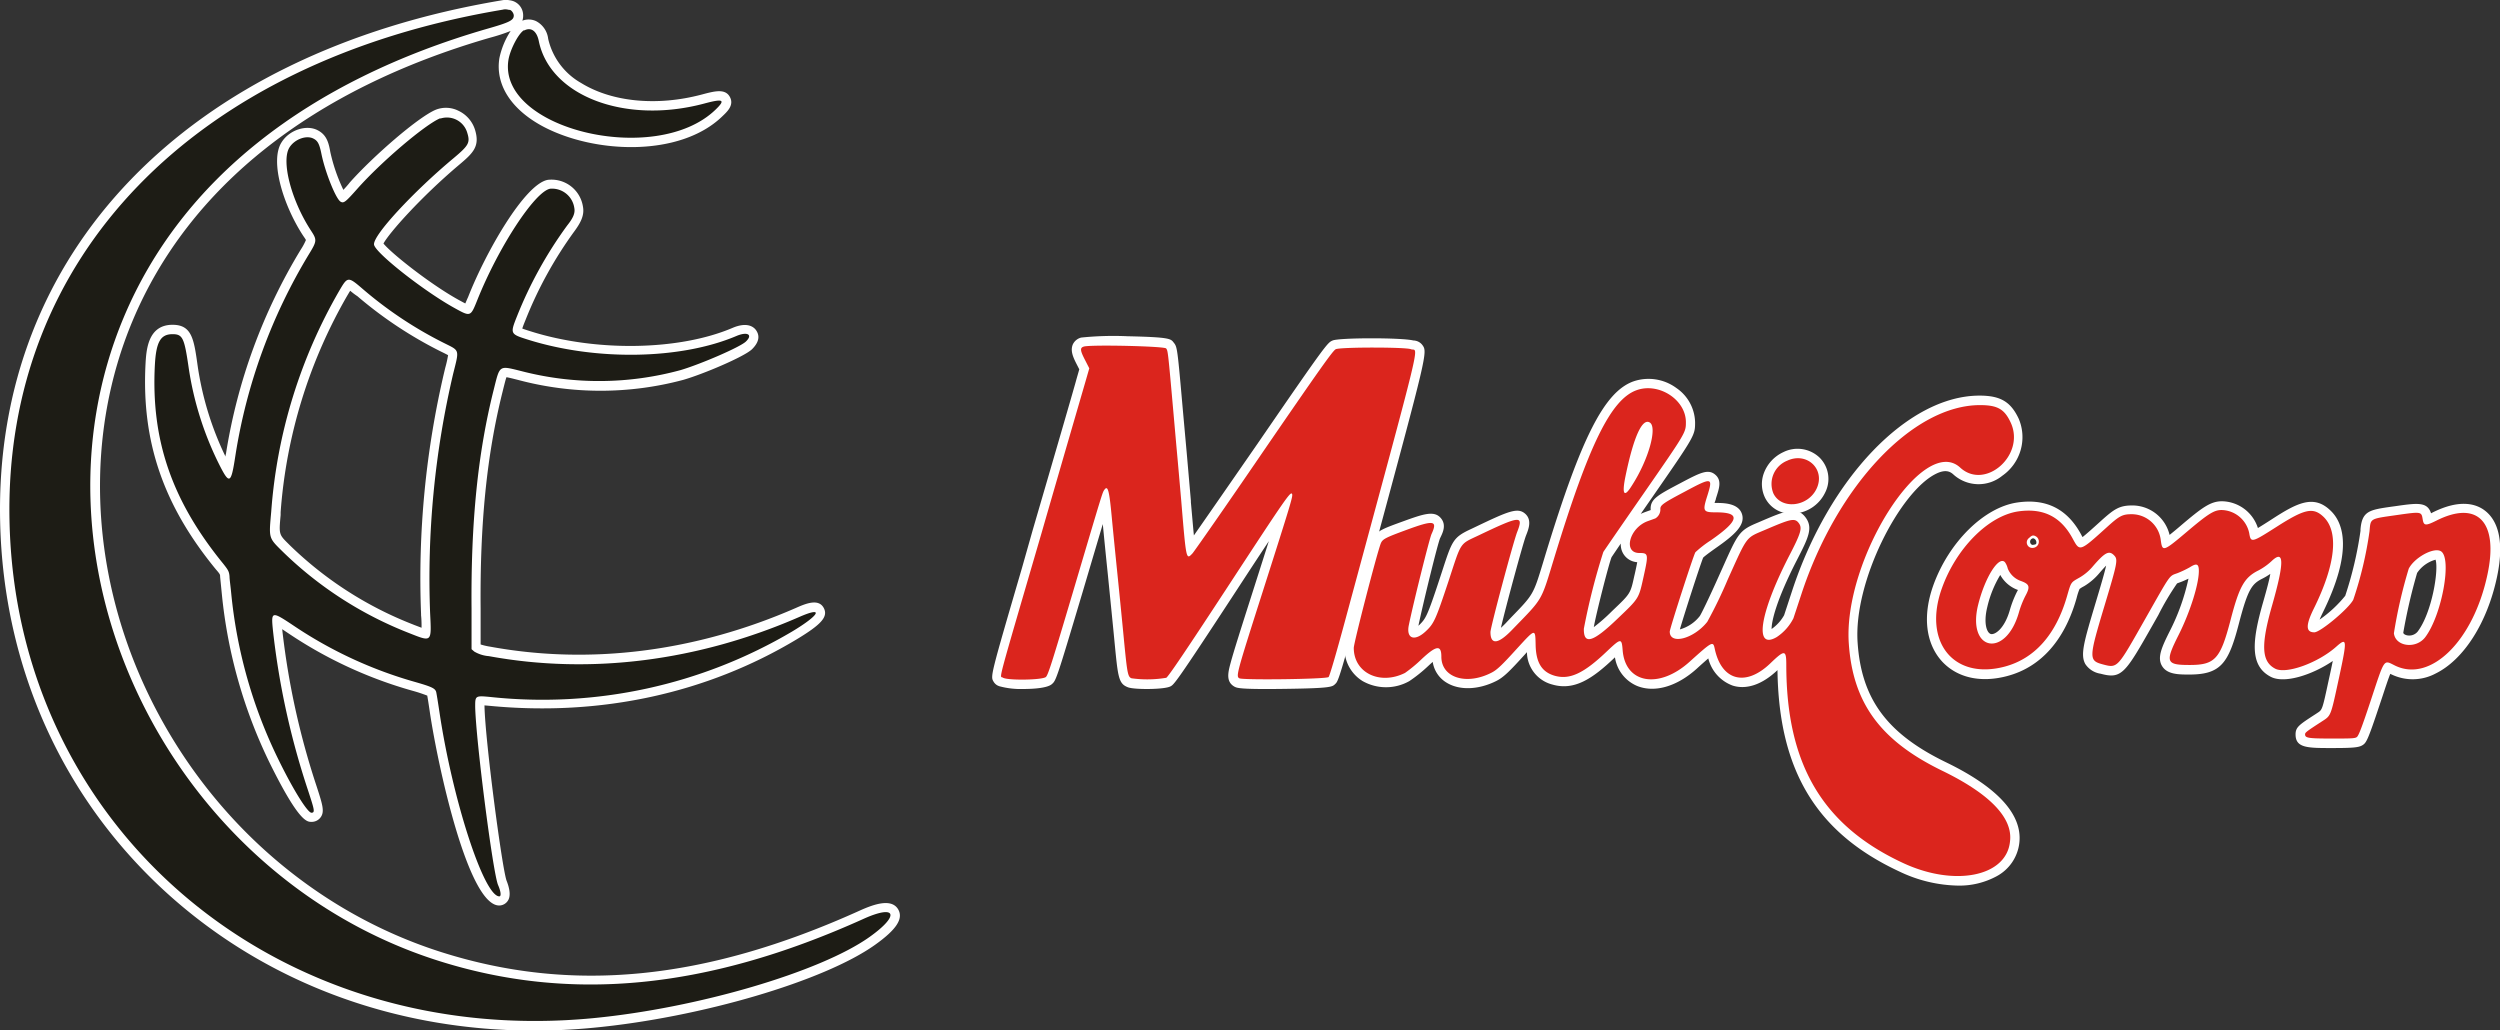 <svg xmlns="http://www.w3.org/2000/svg" viewBox="0 0 399.64 164.71"><rect x="0" y="0" width="399.64" height="164.71" fill="#333333" stroke="none"/><defs><style>.cls-1{fill:#fff;}.cls-2{fill:#db251d;}.cls-3{fill:#1d1c15;}</style></defs><title>SMK Multicomp Logo</title><g id="Layer_2" data-name="Layer 2"><path class="cls-1" d="M286.81,82.36a4.62,4.62,0,0,1-4.3-2.57,5,5,0,0,1-.18-3.89,6,6,0,0,1,3.11-3.37,5.09,5.09,0,0,1,5.83.9,4.81,4.81,0,0,1,.85,5.58,5.92,5.92,0,0,1-5.29,3.35Zm1-7.36a2.48,2.48,0,0,0-1.07.25,3,3,0,0,0-1.55,1.66,2,2,0,0,0,0,1.57,1.69,1.69,0,0,0,1.6.88h0a3,3,0,0,0,2.59-1.63h0A1.82,1.82,0,0,0,287.78,75Z" transform="translate(-0.37 -0.25)"/><path class="cls-2" d="M290.76,78.37c1.46-3.08-1.54-5.94-4.68-4.48a4,4,0,0,0-2.22,5.24C285.13,81.76,289.38,81.29,290.76,78.37Z" transform="translate(-0.37 -0.25)"/><path class="cls-1" d="M373.12,119.83c-3.85,0-5.79,0-5.79-2.17,0-1.19.57-1.55,3.27-3.3l.21-.14c.8-.51.8-.51,1.81-5.22l.18-.82c.15-.68.32-1.5.48-2.27-3.24,2.21-7.72,3.68-9.92,2.53-3.37-1.76-3-5.69-1.23-11.89.61-2.13,1-3.58,1.16-4.56a10.55,10.55,0,0,1-1.23.74c-1.67.84-2.33,1.59-3.78,7.17-1.64,6.33-2.87,8.17-7.89,8.18-1.74,0-3.56,0-4.39-1.34s-.08-3,1.21-5.58a34.23,34.23,0,0,0,3-8.41c-.41.2-.85.4-1.23.54l-.33.12-.26.1a42.35,42.35,0,0,0-3,5.06l-.9,1.59c-4.38,7.71-4.95,8.7-8.31,7.79a3.56,3.56,0,0,1-2.46-1.55c-.83-1.5-.21-3.57,1.63-9.73.73-2.44,1.43-4.77,1.7-6-.27.27-.63.67-1.12,1.24a9.71,9.71,0,0,1-2.33,2l-.16.09a4.76,4.76,0,0,0-.64.4,9.37,9.37,0,0,0-.46,1.41l-.07.25c-1.91,6.6-5.71,10.84-11,12.25-4.24,1.14-8,.3-10.43-2.3-2.64-2.87-3.16-7.3-1.43-12.16,2.47-6.91,8.11-12.49,13.42-13.27,4.6-.68,8,1,10.22,5.11l.06.12a2.85,2.85,0,0,1,.16.3c.62-.48,1.65-1.41,2.79-2.44l.24-.22c2-1.78,2.83-2.4,4.89-2.4a6.13,6.13,0,0,1,6,4.71c.56-.45,1.23-1,1.83-1.52,3.37-2.86,4.72-3.86,6.55-3.86a6.14,6.14,0,0,1,5.74,4.28c.63-.38,1.48-.92,2.22-1.4,4-2.59,6.68-4,9.37-1.41,2.13,2,3.63,6.52-1.24,16.37-.21.44-.37.79-.49,1.08a19.78,19.78,0,0,0,4.1-3.81,59.31,59.31,0,0,0,2.44-10.38l0-.25c.25-2.94,1.45-3.11,5-3.62l.52-.07c3.57-.51,5.15-.74,5.76,1.13l.25-.13c4.39-2.2,7-1.36,8.38-.28,1.63,1.26,3.29,4.12,1.91,10.6-1.55,7.3-5.31,13.21-9.8,15.42a7.79,7.79,0,0,1-7,.18l-.26-.12c-.3.73-.74,2.06-1.26,3.64l-.46,1.37c-1.86,5.6-2.11,6-2.7,6.38S376.56,119.83,373.12,119.83Zm-.82-3h.82c.8,0,2.3,0,3,0,.44-1,1.33-3.7,1.69-4.79l.46-1.37c1.42-4.29,1.75-5.31,2.93-5.8a2.74,2.74,0,0,1,2.37.34l.36.18a4.86,4.86,0,0,0,4.41-.17c3.63-1.79,6.85-7,8.2-13.36.8-3.75.49-6.59-.81-7.6-1-.78-2.87-.58-5.21.6h0c-1.13.56-2.19,1.09-3.22.57a2.25,2.25,0,0,1-1.11-1.63c-.58,0-1.54.19-2.59.34l-.53.07c-1,.15-1.95.28-2.38.4,0,.15,0,.34,0,.51l0,.26c-.23,2.5-1.9,9.76-2.74,11.44s-5.69,6.06-7.57,6.06a2.44,2.44,0,0,1-2.2-1.09c-.75-1.22-.23-2.84.78-4.9,3.08-6.23,3.78-11,1.86-12.87-.79-.75-1.18-1.13-5.67,1.76-3.21,2.07-4.18,2.69-5.38,2.16a2.47,2.47,0,0,1-1.28-2.12,3.15,3.15,0,0,0-2.93-2.44c-.67,0-1.43.46-4.61,3.15C348,89,347,89.8,345.67,89.3c-1.11-.44-1.27-1.62-1.38-2.48A3.18,3.18,0,0,0,341.13,84c-.92,0-1.09,0-2.87,1.62l-.25.22c-.68.62-1.25,1.14-1.75,1.58a2.49,2.49,0,0,1,1.17-.33,2.62,2.62,0,0,1,2,.94c1.22,1.3.94,2.23-1.24,9.5-1,3.31-1.92,6.44-1.87,7.34a6.27,6.27,0,0,0,.61.18c.26.07.7.17.81.18.53-.26,2-2.9,4.11-6.55l.9-1.59c3.32-5.85,3.38-6,4.9-6.5l.26-.1a13.41,13.41,0,0,0,1.71-.81,2.66,2.66,0,0,1,2.63-.44,2.17,2.17,0,0,1,1.08,1.92c.18,2.51-1.59,7.74-3.41,11.35a25.07,25.07,0,0,0-1.14,2.51,14.78,14.78,0,0,0,1.63.06c2.94,0,3.46,0,5-5.93,1.45-5.62,2.38-7.61,5.33-9.1a8.59,8.59,0,0,0,1.69-1.17c.44-.41,1.78-1.68,3.13-.86s1.33,2.89-.52,9.36c-2,6.86-1.16,7.93-.27,8.4s5.28-.82,8.08-3.3c.76-.68,1.81-1.61,3-.92,1.33.77,1.06,2-.07,7.26l-.17.81c-1.18,5.48-1.28,5.93-3.13,7.12ZM324.67,83.38a11.09,11.09,0,0,0-1.47.11c-4.2.62-8.94,5.49-11,11.32-1.33,3.72-1,7.13.8,9.12,1.64,1.77,4.29,2.28,7.46,1.44,4.27-1.15,7.27-4.58,8.89-10.19l.07-.25c.62-2.16.79-2.6,2.48-3.58l.14-.08A6.6,6.6,0,0,0,333.59,90c.45-.53.85-1,1.21-1.34a2.82,2.82,0,0,1-2.23.7c-1.13-.2-1.63-1.14-2.16-2.14l-.06-.12C329,84.55,327.22,83.38,324.67,83.38Zm45.42,16.48Zm19.78-16.4h0Zm-4.36,21.39a4.32,4.32,0,0,1-1.24-.17,3.56,3.56,0,0,1-2.71-3c-.13-1.18,2-10.09,2.52-11.17a8.12,8.12,0,0,1,4.44-3.54,3.42,3.42,0,0,1,2.71.09,3,3,0,0,1,1.42,2.16c.69,3.18-.84,10.46-3.41,13.84h0A4.71,4.71,0,0,1,385.51,104.85Zm2.54-2.73h0Zm-3.5-.74c0,.11.12.3.52.41a1.74,1.74,0,0,0,1.78-.58c2.27-3,3.39-9.8,2.86-11.49a5.22,5.22,0,0,0-2.95,2.12A88.45,88.45,0,0,0,384.55,101.38Zm0-.07h0Zm-65.78,3.31a3.46,3.46,0,0,1-.92-.12c-2.19-.58-3.87-3.28-2.7-8,.68-2.71,2.46-7.45,4.8-8a2,2,0,0,1,2.05.64,4.53,4.53,0,0,1,.78,1.59,2,2,0,0,0,1.17,1A3.11,3.11,0,0,1,326,93.38a3.48,3.48,0,0,1-.57,2.91h0a13.29,13.29,0,0,0-.87,2.25C323.33,102.84,320.86,104.62,318.76,104.62Zm1.36-12.47a17.53,17.53,0,0,0-2.07,5.09c-.67,2.69-.06,4.2.56,4.36s2.18-.79,3.05-3.88a16.48,16.48,0,0,1,1.13-2.88h0l.15-.28A5.2,5.2,0,0,1,320.12,92.15Zm5.27-2.82a2.37,2.37,0,0,1-1.71-4.15,2.22,2.22,0,0,1,3.14-.32,2.45,2.45,0,0,1-1.43,4.47Zm0-2v0a.93.93,0,0,0,.44-.11.63.63,0,0,0,0-.53.65.65,0,0,0-.44-.39h0a.55.55,0,0,0-.48.38.57.57,0,0,0,.19.61A.62.62,0,0,0,325.39,87.36Z" transform="translate(-0.37 -0.25)"/><path class="cls-2" d="M389.87,83.46c-1.76.88-2.05.85-2.22-.2-.2-1.24-.2-1.24-4.25-.66-4.26.61-4.06.49-4.25,2.59a59.94,59.94,0,0,1-2.59,10.92c-.69,1.39-5.26,5.22-6.23,5.22-1.38,0-1.4-1.13-.07-3.82,3.49-7.06,4-12.25,1.55-14.63-1.67-1.59-3-1.3-7.52,1.59-4,2.55-4.11,2.58-4.37,1a4.62,4.62,0,0,0-4.41-3.69c-1.21,0-2.14.59-5.58,3.5-3.75,3.17-3.9,3.22-4.15,1.29a4.69,4.69,0,0,0-4.65-4.12c-1.46,0-1.94.25-3.88,2-4.51,4.08-4.4,4-5.58,1.84C329.79,82.84,327,81.43,323,82c-4.77.7-9.93,5.89-12.21,12.3-3.06,8.56,1.87,14.69,10.05,12.51,4.79-1.28,8.19-5.12,9.95-11.23.67-2.32.59-2.2,2-3a8,8,0,0,0,2-1.64c2.09-2.44,2.73-2.77,3.57-1.87.59.63.48,1.2-1.57,8-2.54,8.46-2.55,8.78-.22,9.4s2.29.53,6.61-7.08,3.88-7,5.3-7.53a15.6,15.6,0,0,0,1.95-.93c1-.64,1.37-.57,1.43.31.14,2-1.32,6.74-3.25,10.56-2.17,4.32-2,4.76,1.84,4.75,4,0,4.86-1,6.44-7,1.43-5.54,2.23-7,4.56-8.14a10,10,0,0,0,2-1.42c2.08-2,2.12.06.14,7-1.83,6.4-1.71,9,.48,10.15,1.75.92,6.84-.91,9.76-3.51,1.74-1.54,1.77-1.19.46,4.9-1.39,6.42-1.25,6.07-2.85,7.11-2.36,1.53-2.59,1.71-2.59,2,0,.59.52.67,4.29.67,3,0,3.71,0,4-.25s.81-1.61,2.14-5.62c2.38-7.17,2.06-6.71,4-5.77,5.67,2.71,12.48-4,14.72-14.56C399.81,83.72,396.46,80.16,389.87,83.46ZM324.11,95.57a14.72,14.72,0,0,0-1,2.56c-2.1,7.42-8.38,6.21-6.51-1.25,1.09-4.36,3.3-7.85,4.28-6.75a2.91,2.91,0,0,1,.44,1,3.49,3.49,0,0,0,2.12,2C324.83,93.64,324.94,94.05,324.11,95.57Zm1.28-7.74a.88.88,0,0,1-.65-1.59c.48-.47.72-.5,1.22-.15A1,1,0,0,1,325.39,87.83Zm62.66,14.29c-1.47,1.92-4.76,1.5-5-.64a76.61,76.61,0,0,1,2.37-10.32c.91-1.77,3.93-3.44,5.11-2.81C392.4,89.35,390.73,98.59,388.05,102.12Z" transform="translate(-0.37 -0.25)"/><path class="cls-1" d="M313.39,141.82a22.51,22.51,0,0,1-9.26-2.19c-13.33-6.16-19.41-16.13-19.62-32.26l0,0c-2.39,2.29-4.93,3.17-7.15,2.48a6.22,6.22,0,0,1-3.91-4.35c-.55.48-1.23,1.08-1.85,1.65-3.16,2.85-6.72,3.88-9.51,2.76a5.91,5.91,0,0,1-3.56-4.58h0c-3.59,3.44-6.5,5.36-10,4.35a5.41,5.41,0,0,1-4.07-5.18l-.33.37c-2.48,2.74-3.42,3.66-4.57,4.24-2.85,1.43-5.89,1.53-7.94.27a4.67,4.67,0,0,1-2.22-3.32c-.21.18-.45.4-.74.67a23.1,23.1,0,0,1-3,2.4,7.59,7.59,0,0,1-7.46,0,6.07,6.07,0,0,1-2.9-5.3c0-1.25,3.94-16,4.41-17.21.54-1.42,1.54-1.79,4.87-3s5-1.77,6.06-.61.3,2.5-.06,3.27-2.69,10.28-3.47,14l.16-.14c1-1,1.25-1.32,3.21-7.29l.44-1.34c1.58-4.85,1.74-5.36,4.6-6.69l.63-.3c5.41-2.59,6.87-3.22,8.08-2.1,1.05,1,.49,2.42.07,3.47-.48,1.25-3.28,11.58-4,14.72.2-.17.43-.4.7-.67l.94-1c3.54-3.64,3.54-3.64,5.08-8.71l.41-1.36c5.73-18.76,9.42-26,14.07-27.66a7.5,7.5,0,0,1,6.84,1.06,6.82,6.82,0,0,1,3,5.46c0,2.13,0,2.13-7,12.23l-1.69,2.44c.18-.09.38-.17.58-.25l1-.36a.69.69,0,0,0,0-.22c0-1.57,1.19-2.2,4.73-4.07,3.14-1.66,4.44-2.34,5.58-1.39s.63,2.25.13,3.83c0,.15-.14.43-.22.71,1.11,0,3.8-.1,4.39,1.79.54,1.73-1.14,3.3-4.21,5.43-1,.71-1.75,1.27-2,1.52-.57,1.45-3.06,9.16-3.72,11.47a6.06,6.06,0,0,0,3.19-2.14c.22-.33,1.34-2.58,3.09-6.5l.54-1.2c2.47-5.53,2.67-6,5.67-7.24l.53-.23c3.76-1.6,5.64-2.41,7-.68s.51,3.35-1.36,7c-3.21,6.27-4,9.62-4,10.93a6.67,6.67,0,0,0,2-2.2l1.24-3.78c5.93-18.16,18.55-31.33,30-31.33h0c3.37,0,5,1,6.27,3.71a7.52,7.52,0,0,1-2.63,9.1,6,6,0,0,1-7.83-.21c-.48-.44-1.22-.85-2.71-.13-5.77,2.76-13.26,17.2-12.59,27,.6,9,4.68,14.55,14.08,19.12h0c8.28,4,12.25,8.35,11.78,12.84a6.94,6.94,0,0,1-3.65,5.41A12.51,12.51,0,0,1,313.39,141.82Zm-27.84-38.64a1.89,1.89,0,0,1,.71.15c1.24.53,1.24,2,1.24,3.22,0,15.29,5.54,24.65,17.88,30.36,4.7,2.17,9.83,2.5,12.75.84a4,4,0,0,0,2.16-3.12c.31-3-3.28-6.51-10.11-9.84-10.37-5-15.09-11.5-15.77-21.61-.76-11.3,7.54-26.68,14.29-29.92a5.15,5.15,0,0,1,6,.63,3.11,3.11,0,0,0,4,0,4.52,4.52,0,0,0,1.67-5.42c-.72-1.56-1.22-2-3.55-2h0c-10,0-21.71,12.58-27.16,29.26-.56,1.72-1.12,3.44-1.25,3.81a9.09,9.09,0,0,1-3,3.61Zm-26.15-2a1.84,1.84,0,0,1,.63.12c1.15.44,1.24,1.66,1.33,2.74a3.32,3.32,0,0,0,1.82,3.06c1.66.66,4.16-.2,6.39-2.21,1-.91,1.76-1.59,2.37-2.09a5.54,5.54,0,0,1-4.39.88,2.51,2.51,0,0,1-1.72-2.49c0-1,4-13,4.33-13.49.1-.15.39-.62,2.86-2.33a23.47,23.47,0,0,0,2.28-1.74h-.56c-1.06,0-2.26,0-3-1s-.41-1.94,0-3.23l-1.31.68c-.93.5-2.58,1.37-3.14,1.78a3,3,0,0,1-1.76,2.59l-1.24.46a2.92,2.92,0,0,0-1.87,2.17,2.55,2.55,0,0,1,2.25.8c.77,1,.5,2.14-.07,4.75l-.07.28c-.78,3.56-.94,3.82-4.2,6.94l-.28.26c-.42.4-.81.77-1.19,1.11A1.51,1.51,0,0,1,259.4,101.23Zm-29.18,1.14a2.09,2.09,0,0,1,.8.17c1.31.57,1.31,2.18,1.31,2.7a1.78,1.78,0,0,0,.86,1.62c1.16.71,3.13.55,5-.4a12.67,12.67,0,0,0,2.88-2.68,2.73,2.73,0,0,1-2.44.35c-.68-.27-1.48-1-1.48-2.82,0-1.13,3.2-12.78,4.15-15.86-1.21.52-2.81,1.28-3.84,1.78l-.66.31c-1.68.78-1.68.78-3,4.9l-.44,1.35c-2,6.15-2.37,7-4,8.55a7.62,7.62,0,0,1-.65.55A3,3,0,0,1,230.22,102.37Zm-2.57-16.64c-.54.17-1.2.4-2,.7a22.56,22.56,0,0,0-3.15,1.3c-.52,1.43-4,14.94-4.17,16.21a3,3,0,0,0,1.47,2.64,4.66,4.66,0,0,0,4.53-.09,22.29,22.29,0,0,0,2.28-1.92,18,18,0,0,1,1.65-1.41,2.83,2.83,0,0,1-3,.26c-.51-.28-1.62-1.19-1.14-3.52C224.68,97.35,226.83,88.45,227.65,85.73Zm46.46,16a1.85,1.85,0,0,1,.59.11,2.13,2.13,0,0,1,1.32,1.81c.39,1.86,1.17,3.06,2.21,3.39s2.64-.31,4.18-1.78c.5-.49,1-.92,1.39-1.27a2.37,2.37,0,0,1-2.29-.54c-2.31-2.18.63-9.31,3.49-14.9A30.88,30.88,0,0,0,286.64,85a34.86,34.86,0,0,0-3.47,1.33l-.55.23c-1.91.8-1.91.8-4.09,5.7L278,93.47a78.44,78.44,0,0,1-3.48,7.13,9.15,9.15,0,0,1-1.34,1.37A2,2,0,0,1,274.11,101.7Zm-28.58-1.8a1.86,1.86,0,0,1,.66.14c1.2.46,1.21,1.64,1.22,3.27,0,2.73.9,3.21,2,3.52,1.57.45,3.21,0,6.93-3.52a3,3,0,0,1-2.78.45c-1.46-.64-1.43-2.42-1.42-3,0-1.26,2.66-11.93,3.34-13,.2-.33,2.47-3.62,4.91-7.16a1.68,1.68,0,0,1-.83-.12c-1.55-.63-1.13-2.63-.77-4.39h0c1.59-7.67,3-9.21,4.13-9.69a2.17,2.17,0,0,1,2,.17A2.5,2.5,0,0,1,266,68.16c.31,1.42-.19,3.6-1.07,5.82,3.5-5.09,3.5-5.29,3.5-6.22a3.82,3.82,0,0,0-1.77-3,4.62,4.62,0,0,0-4.1-.69c-3.47,1.24-7,8.69-12.21,25.72l-.41,1.35c-1.54,5.1-1.79,5.76-4.72,8.82A1.86,1.86,0,0,1,245.53,99.9Zm37.58,1.15ZM259.46,87.14,258,89.3c-.4.89-2.52,9.21-2.85,11.2A28,28,0,0,0,258,98l.27-.26c2.74-2.61,2.74-2.61,3.35-5.41l.07-.29c.13-.58.3-1.35.4-1.92a2.8,2.8,0,0,1-2.59-2.34A3,3,0,0,1,259.46,87.14Zm13.12,2.38Zm-10.26-2.37Zm2.18-5.42h0Zm-3.08-3.19h0Z" transform="translate(-0.37 -0.25)"/><path class="cls-2" d="M310.83,123.45c-9.87-4.8-14.28-10.82-14.92-20.37C295,89.73,307.81,69.54,313.72,75c4,3.67,10.44-2,8.09-7.16-1-2.19-2.12-2.83-4.91-2.83C306.17,65,294,77.9,288.31,95.3c-.56,1.71-1.13,3.42-1.25,3.79a7.84,7.84,0,0,1-2.67,3c-3.64,2.13-2.76-3.72,1.95-12.91,2-3.84,2.17-4.57,1.53-5.37s-1.38-.55-5.29,1.12c-3.2,1.37-2.79.82-6,7.91a71.88,71.88,0,0,1-3.29,6.81c-2.15,2.72-6,3.73-6,1.57,0-.48,3.78-12.19,4.1-12.69a17.2,17.2,0,0,1,2.44-1.89c4.6-3.19,4.85-4.49.87-4.49-2.1,0-2.19-.17-1.4-2.66.92-2.94.78-3-3.58-.66-3.39,1.79-3.93,2.16-3.93,2.74a1.68,1.68,0,0,1-.8,1.55l-1.22.44c-2.92,1.06-4,5.09-1.34,5.09,1.45,0,1.48.16.69,3.73s-.68,3.44-4.11,6.71c-4,3.86-5.5,4.3-5.45,1.66a104.58,104.58,0,0,1,3.11-12.26c.2-.32,3.09-4.52,6.43-9.33,6.78-9.78,6.77-9.76,6.77-11.43,0-3.58-4.32-6.38-7.87-5.11-4.09,1.46-7.63,8.65-13.14,26.69-2.23,7.28-1.71,6.39-6.8,11.65-2.21,2.29-3.43,2.4-3.43.33,0-.76,3.63-14.34,4.27-16,1.05-2.69.51-2.64-6.11.52-3.16,1.51-2.74.87-4.9,7.45-2,6-2.27,6.67-3.62,7.92-1.79,1.67-3.14,1.15-2.69-1,.73-3.56,3.3-13.85,3.63-14.56,1-2.19.4-2.29-4.12-.62-3.31,1.22-3.72,1.44-4,2.14-.64,1.67-4.31,15.88-4.31,16.68,0,4,4.2,6,8.19,4a22.17,22.17,0,0,0,2.62-2.17c2.4-2.25,3.19-2.35,3.19-.42,0,3.36,4,4.61,8,2.56.88-.44,1.66-1.18,4.07-3.84,3-3.27,2.94-3.27,3-.58s.91,4.27,3,4.89c2.45.71,4.71-.35,8.51-4,2.13-2,2.25-2,2.4-.08.41,5.35,5.8,6.28,10.71,1.85,3.6-3.24,3.74-3.32,4-2.13,1.06,5.16,4.93,6.2,8.9,2.39,2.3-2.21,2.55-2.19,2.55.24,0,15.93,5.82,25.74,18.76,31.72,8.2,3.79,16.45,2.11,17-3.48C322.17,131,318.45,127.15,310.83,123.45Zm-50.61-47.1c1.3-6.3,2.68-9.32,3.89-8.55s-.18,5.9-2.88,10.08C260,79.87,259.6,79.35,260.22,76.35Z" transform="translate(-0.37 -0.25)"/><path class="cls-1" d="M163.9,110.39a13,13,0,0,1-3.7-.42,1.62,1.62,0,0,1-1-.75c-.52-.86-.52-.86,4.53-18.15L165.45,85c3.53-12.09,6.69-22.95,7-24.14l.45-1.57-.43-.84c-.6-1.17-1-2.14-.62-3.1a2,2,0,0,1,1.37-1.14A50.23,50.23,0,0,1,180.6,54c6.72.15,6.92.39,7.38,1,.59.73.59.73,1.52,11.29l.58,6.42c.13,1.51.43,4.93.66,7.59l0,.23c.2,2.21.35,4,.48,5.31,1.86-2.66,5.5-7.91,10-14.41,11.23-16.35,11.36-16.4,12.18-16.75,1.11-.46,11.05-.47,12.91,0a1.83,1.83,0,0,1,1.44.73c.83,1.16.83,1.16-7.93,33.57l-3,11.1c-2.42,9-2.65,9.18-3,9.5-.47.48-.68.69-8.07.79-7.16.1-7.6-.14-8-.33-1.47-.79-1.06-2.33-.66-3.82.49-1.82,1.58-5.25,3.62-11.64l2.49-7.82q-2.15,3.24-5.35,8.15c-9.57,14.64-9.81,14.77-10.39,15.07-1,.51-5.76.53-6.77.14-1.51-.57-1.6-1.56-2.14-7.09-.23-2.43-.73-7.38-1.09-11-.3-2.88-.62-6.08-.8-8-.71,2.36-1.74,5.85-3.24,10.91l-.18.6c-4,13.41-4.06,13.49-4.72,14.07S165.89,110.39,163.9,110.39Zm-4.07-.6a1.1,1.1,0,0,0,.35.17A1.27,1.27,0,0,1,159.83,109.79Zm2.29-2.46a24.36,24.36,0,0,0,4.42-.11c.52-1.31,1.9-5.93,3.86-12.56l.18-.6c4.66-15.74,4.66-15.74,5.1-16.37a1.78,1.78,0,0,1,2-.85c1.41.37,1.55,1.82,1.92,5.69.13,1.41.54,5.53.91,9.15s.86,8.58,1.1,11c.16,1.71.36,3.77.54,4.62a28.07,28.07,0,0,0,3.89-.07c1.34-1.74,7.11-10.57,9.37-14,10.29-15.73,10.3-15.73,11.61-15.59a1.6,1.6,0,0,1,1.34,1.05c.34.89.34.89-4.72,16.76-2,6.16-3.23,10.13-3.68,11.86,2.71.1,9.45,0,11.74-.17.35-1.12,1.08-3.63,2.23-7.88l3-11.11c5.32-19.66,7.6-28.07,8.09-30.7a101.69,101.69,0,0,0-10.34,0c-.92,1.08-4.27,5.9-11,15.66-1.84,2.69-11.07,16.11-11.54,16.62a2.06,2.06,0,0,1-2.22.86c-1.32-.46-1.34-.63-2.14-9.81l0-.23c-.23-2.66-.53-6.07-.66-7.58l-.58-6.42c-.47-5.32-.72-8.15-.87-9.3-2.13-.19-7.95-.32-10.5-.23l0,0,.7,1.36a1.5,1.5,0,0,1,.11,1.1l-.61,2.15c-.34,1.18-3.51,12.05-7,24.15l-1.77,6.07C164,100.86,162.61,105.44,162.12,107.33Zm36.78-.1Zm-32-.08Zm45.45-.1Zm-6.86-27.71Zm20.69-21.72h0Zm.18-3,.16,0h0A.41.41,0,0,0,226.33,54.64Z" transform="translate(-0.37 -0.25)"/><path class="cls-2" d="M225.91,56.07c-.8-.34-11.16-.35-12,0-.44.18-2.41,2.95-11.51,16.21-6,8.79-11.17,16.19-11.41,16.44-1,1.05-1,1.12-1.78-8.29-.23-2.66-.53-6.07-.67-7.59s-.39-4.4-.57-6.41c-.89-10.05-.9-10.12-1.19-10.48s-12-.63-13.15-.3c-.64.19-.6.62.17,2.11l.7,1.37-.62,2.15c-.34,1.18-3.5,12-7,24.14-7.36,25.23-6.71,22.8-6.2,23.15.68.48,6.32.4,6.88-.1.36-.32,1-2.37,4.27-13.38,4.84-16.33,4.76-16.09,5.08-16.54.54-.76.77,0,1.16,4.13.13,1.42.54,5.54.91,9.16s.86,8.57,1.09,11c.5,5.11.6,5.62,1.19,5.84a18.3,18.3,0,0,0,5.54-.08c.33-.17,3.14-4.33,9.83-14.55,9.32-14.25,10.08-15.35,10.29-14.82.14.37-.15,1.35-4.75,15.76-4.13,12.94-4.25,13.38-3.68,13.69s13.92.14,14.26-.2c.17-.16,1.21-3.73,2.59-8.83C228.2,52.09,227.11,56.57,225.91,56.07Z" transform="translate(-0.37 -0.25)"/><g id="path1"><path class="cls-1" d="M85.77,165c-22,0-42.42-7.47-58.18-21.5C10.53,128.29.87,107,.39,83.53-.51,40.61,30.22,8.72,80.59.3h0a3.27,3.27,0,0,1,1.28,0A2.42,2.42,0,0,1,84,2.73a2.37,2.37,0,0,1-.13.83,2.79,2.79,0,0,1,2.18.06A3.66,3.66,0,0,1,88,6.46a10.92,10.92,0,0,0,5.27,7.06c4.94,3.05,12.15,3.74,19.29,1.84,2-.53,3.71-1,4.47.36s-.46,2.42-1.24,3.17c-6.67,6.41-20.1,6-28.46,1.66-5.21-2.73-7.81-6.73-7.13-11A12.63,12.63,0,0,1,82,5.2a29.3,29.3,0,0,1-3.27,1.07C50.32,14.48,30.55,30.13,21.57,51.52,14,69.56,14.7,90.87,23.51,110c9.39,20.36,26.62,35.81,47.28,42.41,20.95,6.69,42.25,4.6,67-6.59,2.32-1.05,5.11-2,6.16-.2.86,1.49-.28,3.23-3.69,5.66-8.12,5.8-27.87,11.62-45,13.26Q90.49,165,85.77,165ZM73.45,4.75C29.21,14.71,2.57,44.34,3.39,83.47c.47,22.63,9.77,43.14,26.19,57.75C47,156.69,70.21,163.9,95,161.52c16.36-1.57,35.88-7.28,43.51-12.72l.21-.15c-25,11.24-47.54,13.39-68.86,6.58a82,82,0,0,1-49.09-44c-9.16-19.86-9.89-42-2-60.86C27.67,29.24,46.51,13.54,73.45,4.75Zm11.38,1.7a8.74,8.74,0,0,0-1.69,3.61c-.64,3.95,3.2,6.6,5.55,7.83,6.14,3.21,15.66,4.05,21.89,1-7,1.28-13.94.28-18.92-2.8a13.85,13.85,0,0,1-6.63-9A2.23,2.23,0,0,0,84.83,6.45Zm0-.09H85l-.8-1.28ZM80.17,145c-5,0-9.84-22.57-11.07-30.79-.19-1.31-.35-2.3-.43-2.76a23.48,23.48,0,0,0-2.33-.77,69,69,0,0,1-19.78-9.13l-1.08-.72A122.82,122.82,0,0,0,51,126c.94,2.9,1.29,4,.62,4.91a1.77,1.77,0,0,1-1.47.72c-.71,0-2,0-6.59-9.26a79.18,79.18,0,0,1-7.73-27.18l-.27-2.71c0-.39,0-.43-.67-1.2C26.45,81,23,70.83,23.63,58.48c.12-2.2.34-6.31,4.32-6.31h0c3.09,0,3.42,2.29,4,6.45a49.75,49.75,0,0,0,4.47,14.62c0-.15,0-.28.06-.38A89.71,89.71,0,0,1,48.45,40.15a9.62,9.62,0,0,0,.82-1.52c0-.08-.33-.53-.46-.73C45.67,33.09,43.46,26,45.38,23c1.25-2,4-2.87,5.79-1.92,1.39.72,1.74,1.94,2,3.46a27.7,27.7,0,0,0,2.09,6.06c.35-.37.77-.84,1-1.15,3.73-4.2,11-10.53,13.8-11.67a4.45,4.45,0,0,1,3.6.18,5,5,0,0,1,2.66,3.09c.78,2.61-.3,3.66-2.63,5.61C67.62,31.8,62.59,37.47,61.67,39.18c1.31,1.62,7.56,6.55,12,9,.39.21.78.43,1.08.58.13-.29.29-.69.44-1C78.05,40.47,84.27,29.65,87.94,29a5.09,5.09,0,0,1,5.62,4.29c.26,1.4-.38,2.59-1.42,4a64.4,64.4,0,0,0-7.75,14.08c-.2.49-.41,1-.53,1.4.34.13.87.3,1.35.45,10.47,3.3,23.73,3.08,32.25-.55,2.49-1.06,3.5-.06,3.81.42s.81,1.52-.7,3c-1.26,1.2-7.87,4-11,4.89A51.08,51.08,0,0,1,83.25,61l-.47-.12c-.52-.13-1.1-.28-1.45-.33-.14.38-.32,1.12-.5,1.83l-.13.53c-2.5,10-3.62,20.94-3.5,34.6l0,5.76a10.4,10.4,0,0,0,1.56.36c16,2.93,32.83.79,48.8-6.18,1.54-.68,3.66-1.6,4.5,0,.71,1.38-.34,2.59-4.33,5-14.4,8.65-31.36,12.33-49,10.64l-.91-.08v.11c.11,5.58,2.84,26.16,3.54,27.94s.51,2.7.21,3.15A1.66,1.66,0,0,1,80.17,145ZM44.28,97c.93,0,2,.73,3.95,2a66.37,66.37,0,0,0,18.94,8.74c2.43.7,3.89,1.12,4.34,2.57.09.31.36,2,.56,3.4a127.19,127.19,0,0,0,5.18,21.51c-1.11-7.47-2.37-18.54-2.44-22.06a3.18,3.18,0,0,1,.71-2.6c.79-.73,1.75-.64,3.49-.47a78.08,78.08,0,0,0,38.86-5.92,84.72,84.72,0,0,1-39.62,2.38,6.32,6.32,0,0,1-3-1.06l-.44-.38a1.51,1.51,0,0,1-.52-1.13l0-6.47c-.12-13.92,1-25.16,3.59-35.36l.13-.52c.5-2,.78-3.16,1.82-3.78s2.05-.34,3.77.09l.46.11A48,48,0,0,0,108.69,58a57.36,57.36,0,0,1-24.38-2c-1.75-.55-2.81-.88-3.31-2s-.09-2.13.61-3.87a67,67,0,0,1,8.15-14.8c.76-1,.88-1.41.85-1.58-.24-1.25-1.34-2-2.12-1.89C87,32.33,81.64,39.59,78,48.81c-.66,1.64-1,2.62-2.14,3s-2-.14-3.6-1c-3.64-2-13-8.58-13.6-11-.85-3.4,13.1-15.3,13.24-15.41,1.94-1.62,1.93-1.65,1.69-2.45a2.1,2.1,0,0,0-1.09-1.25,1.5,1.5,0,0,0-1.18-.1h0c-2,.79-8.72,6.42-12.67,10.88-1.92,2.16-2.88,3.24-4.48,2.38s-3.52-7.11-3.84-8.68c-.26-1.28-.39-1.35-.49-1.4a1.9,1.9,0,0,0-1.88.87c-.81,1.28.29,6.87,3.41,11.65,1.41,2.16,1.2,3-.31,5.45a86.73,86.73,0,0,0-11.52,31.6c-.47,3-.72,4.68-2.27,4.92S35,77,34,75a52.76,52.76,0,0,1-5-16,20.43,20.43,0,0,0-.79-3.87.77.77,0,0,0-.28,0c-.56,0-1.13,0-1.32,3.47-.62,11.55,2.65,21,10.59,30.78a4.57,4.57,0,0,1,1.34,2.8l.27,2.72a75.19,75.19,0,0,0,7.43,26.15l.28.55a120.1,120.1,0,0,1-4-20.53c-.18-1.8-.31-3.11.84-3.8A1.77,1.77,0,0,1,44.28,97Zm74.38-43.42ZM61.47,38.9Zm9.24-19.73h0Zm-2.22,84.66a9.63,9.63,0,0,1-3.08-.9l-.17-.07A61.76,61.76,0,0,1,44.58,89.57l-.23-.23c-2.47-2.43-2.51-3-2.15-7l0-.44A83.91,83.91,0,0,1,53.33,45.94c.77-1.31,1.32-2.26,2.47-2.45s2.05.54,3.6,1.88a61.93,61.93,0,0,0,12.77,8.45l.3.15c2.91,1.44,2.81,2.4,1.94,5.83l-.12.49a141.09,141.09,0,0,0-3.66,38v.22c.14,2.85.21,4.15-.91,5A2.06,2.06,0,0,1,68.49,103.83ZM56.35,46.73c-.14.22-.3.5-.44.73A81,81,0,0,0,45.23,82.13l0,.45c-.28,3.1-.28,3.1,1.27,4.63l.23.23a58.82,58.82,0,0,0,19.65,12.63l.17.07,1.21.46c0-.53,0-1.26-.08-2v-.22a144.3,144.3,0,0,1,3.75-38.85l.12-.5a19.55,19.55,0,0,0,.45-2c-.19-.11-.51-.27-.81-.42l-.31-.15a65.54,65.54,0,0,1-13.39-8.87h0C57.08,47.33,56.67,47,56.35,46.73ZM72.09,57.17h0Z" transform="translate(-0.37 -0.25)"/><path class="cls-3" d="M80.83,1.78C31.29,10.06,1,41.4,1.89,83.5c1,49,42.51,84.38,93.28,79.51,16.65-1.6,36.38-7.39,44.23-13,4.86-3.46,4.25-5.24-1-2.87-24.95,11.27-46.91,13.41-68.09,6.65-42.86-13.69-66.89-63-50.14-102.86C29.35,29.11,49.45,13.17,78.32,4.83c3.52-1,4.18-1.35,4.18-2.1,0-.37-.39-.9-.67-.9a1.41,1.41,0,0,1-.36-.06,2,2,0,0,0-.64,0m3.32,3.3c-.86.47-2.22,3.06-2.5,4.74-1.77,11.06,23.52,17.17,33.07,8,1.69-1.62,1.31-1.84-1.8-1-12.61,3.36-24.62-1.2-26.42-10-.33-1.62-1.25-2.27-2.35-1.68M70.71,19.17c-2.38,1-9.35,6.9-13.23,11.27-1.88,2.12-2.15,2.33-2.65,2.06-.75-.4-2.48-4.7-3.08-7.66-.32-1.57-.58-2.08-1.27-2.43-1.13-.59-3,.09-3.83,1.4-1.36,2.14.26,8.43,3.41,13.27,1,1.52,1,1.69-.33,3.85A88.51,88.51,0,0,0,38,73.08c-.7,4.6-.94,4.71-2.66,1.28A51.29,51.29,0,0,1,30.5,58.83c-.67-4.59-.95-5.16-2.55-5.16-1.91,0-2.62,1.24-2.82,4.89-.64,12,2.7,21.72,10.93,31.81.79,1,.93,1.24,1,2,0,.48.18,1.7.27,2.71a77.26,77.26,0,0,0,7.59,26.67c2.32,4.74,4.61,8.42,5.24,8.42s.44-.54-.58-3.67A123.9,123.9,0,0,1,44,101c-.31-3.09-.23-3.1,3.42-.66a67.78,67.78,0,0,0,19.35,8.94c2.57.74,3.15,1,3.32,1.57.05.15.28,1.58.52,3.18,2.08,14,7.11,29.51,9.58,29.51.33,0,.25-.78-.2-1.81-.83-1.94-3.55-23.14-3.66-28.5,0-1.78,0-1.8,2.56-1.55A78.42,78.42,0,0,0,127,101.2c4.42-2.65,5.14-4.07,1.2-2.35-16.23,7.09-33.44,9.27-49.67,6.29a5.43,5.43,0,0,1-2.34-.73l-.44-.38,0-6.47c-.12-13.77,1-24.92,3.54-35,1-4,.8-3.88,4.37-3a49.4,49.4,0,0,0,25.55-.16c3.32-1,9.47-3.67,10.38-4.54,1.18-1.11.28-1.65-1.5-.9-8.89,3.78-22.42,4-33.28.6-2.92-.92-2.92-.93-1.76-3.84a65.79,65.79,0,0,1,8-14.44c1-1.25,1.27-2,1.13-2.77a3.6,3.6,0,0,0-3.87-3.09c-2.45.46-8.26,9.34-11.65,17.82-1.07,2.67-1.07,2.67-3.65,1.24-4.86-2.69-12.49-8.68-12.84-10.08s6.36-8.58,12.75-13.9c2.38-2,2.63-2.45,2.15-4a3.38,3.38,0,0,0-4.26-2.31M58.42,46.5A63.47,63.47,0,0,0,71.5,55.16c2.36,1.18,2.29.94,1.33,4.76a143.18,143.18,0,0,0-3.7,38.41c.23,4.62.29,4.57-3.34,3.13A60.34,60.34,0,0,1,45.64,88.51c-2.37-2.34-2.3-2.1-1.91-6.51A82.5,82.5,0,0,1,54.62,46.7c1.34-2.28,1.38-2.28,3.8-.2" transform="translate(-0.37 -0.25)"/></g></g></svg>